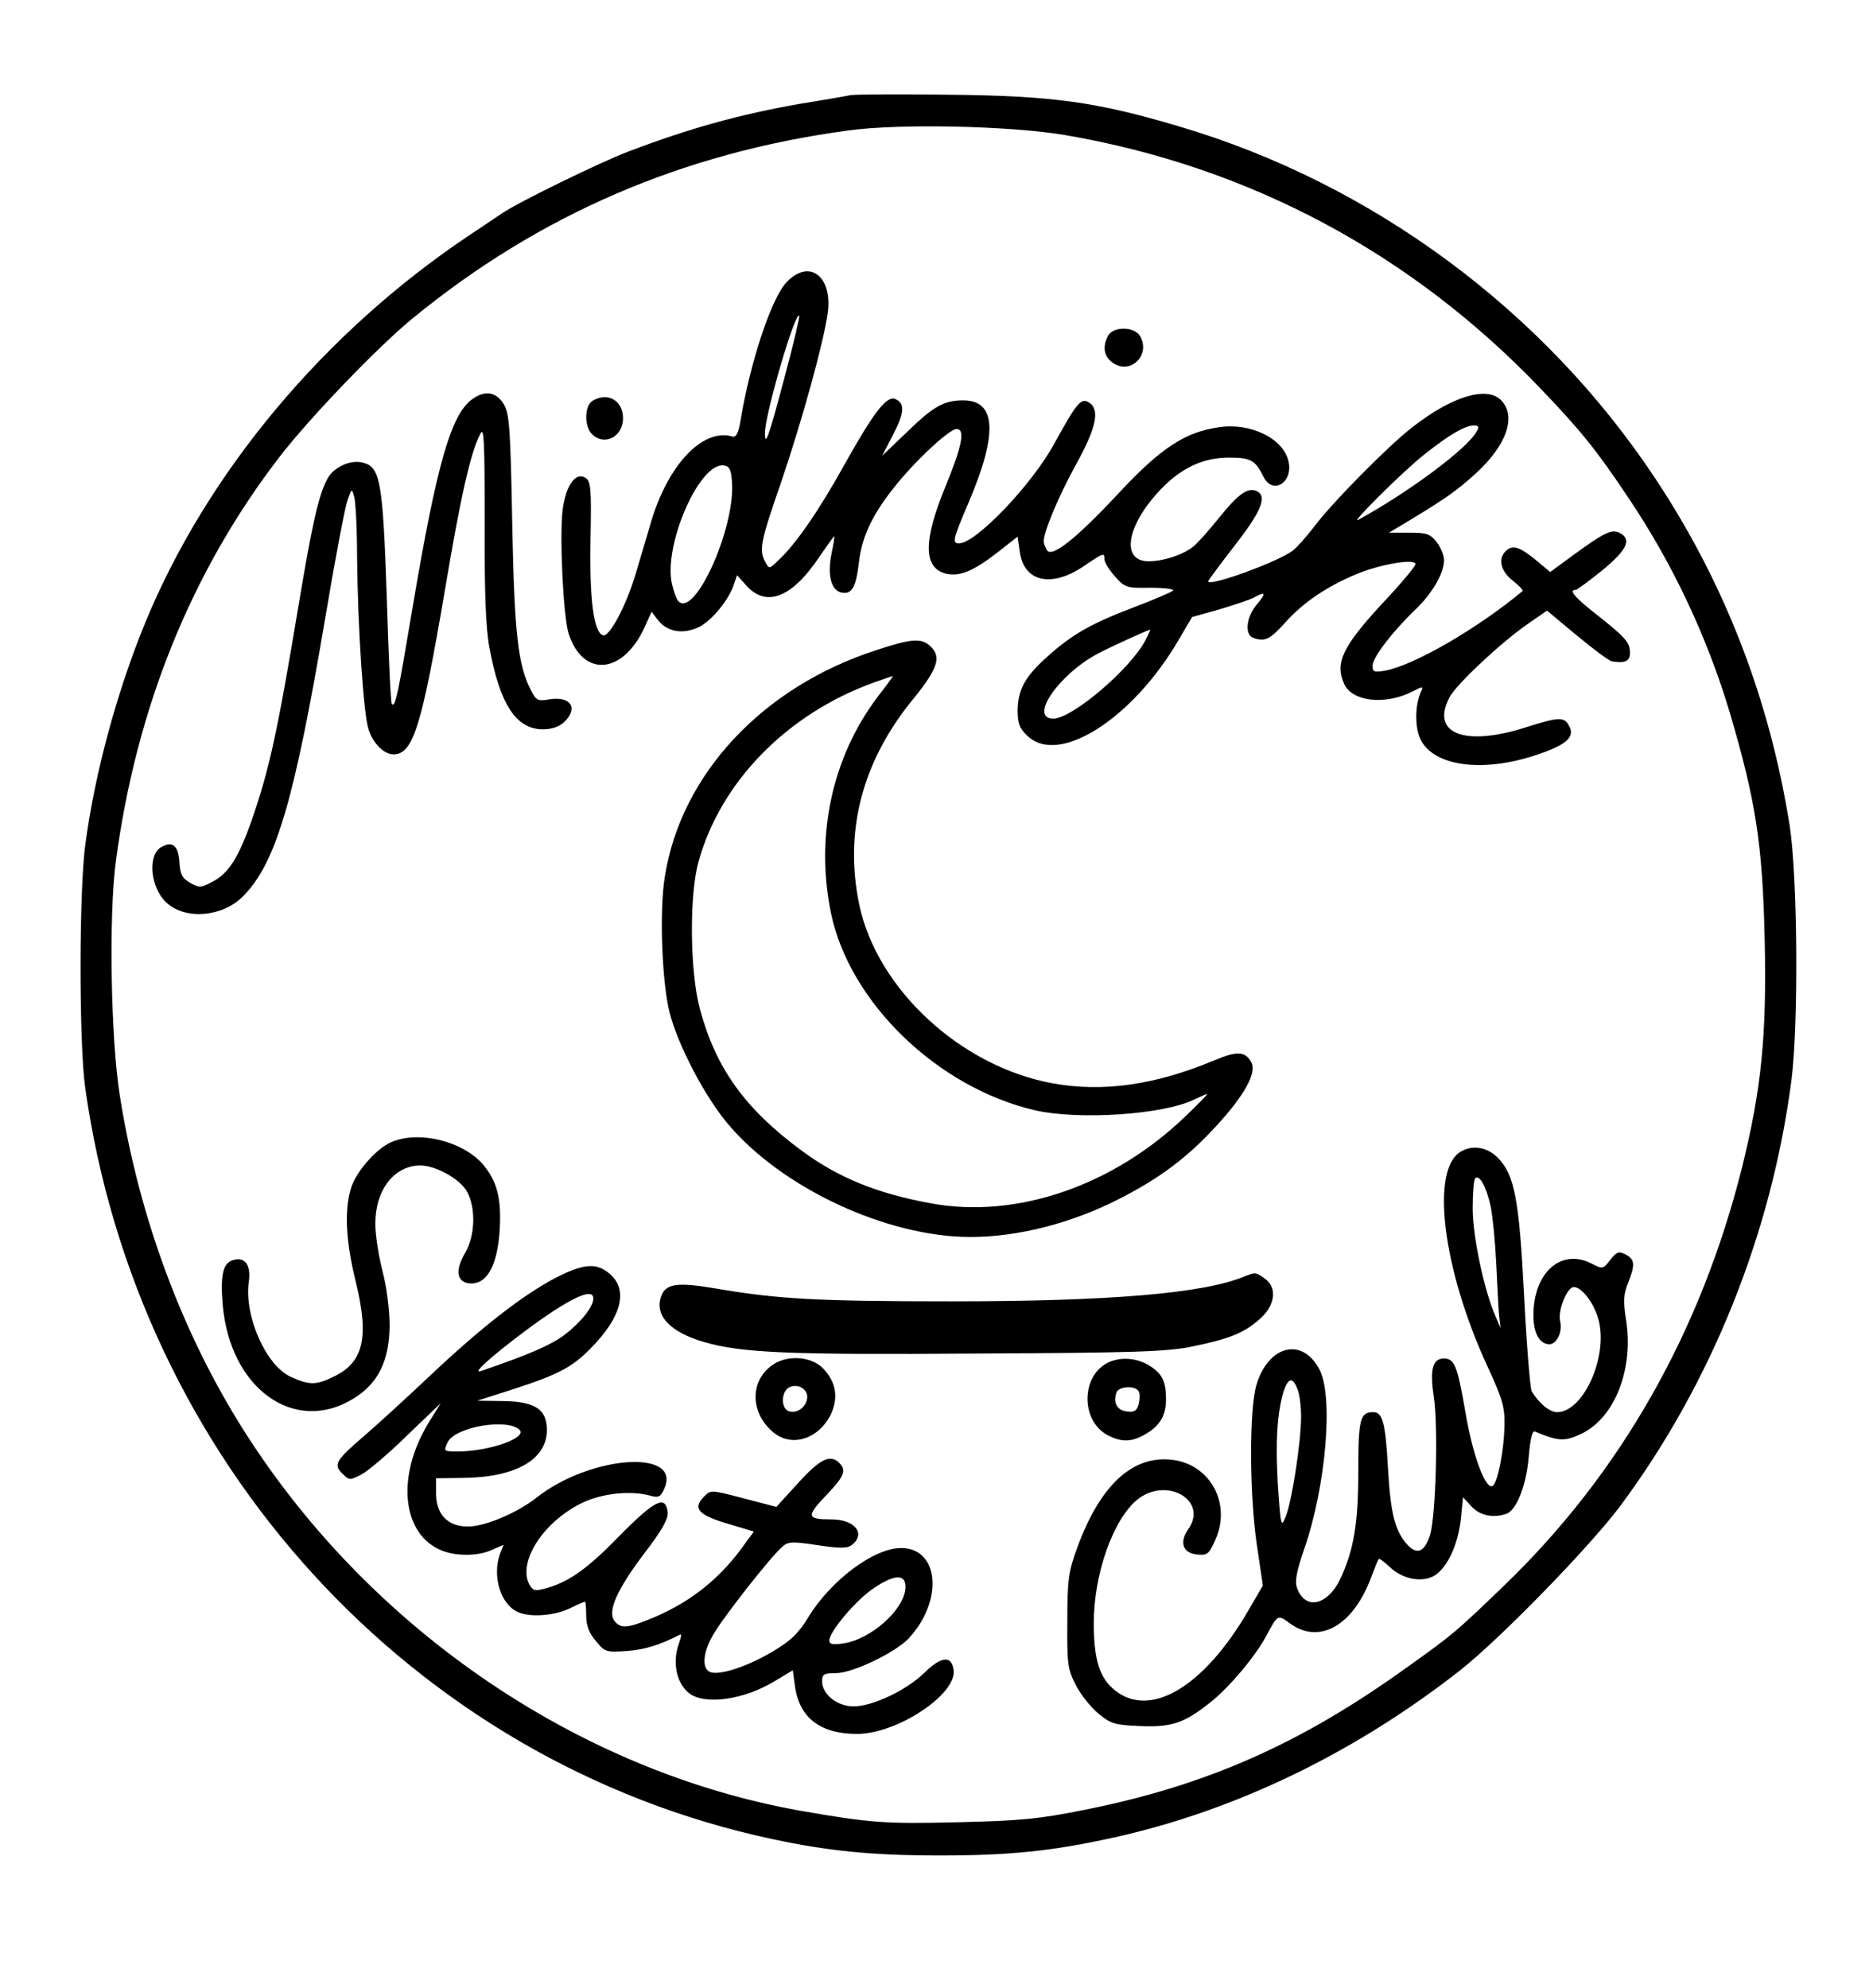 <?xml version="1.0" encoding="UTF-8" standalone="yes"?>
<svg version="1.0" xmlns="http://www.w3.org/2000/svg" width="524" height="556" viewBox="0 0 524 556" preserveAspectRatio="xMidYMid meet">
  <g transform="translate(0,556) scale(0.1,-0.1)" fill="#000000" stroke="none">
    <path d="M2380 5294 c-14 -3 -77 -14 -140 -24 -171 -30 -312 -69 -485 -135
-76 -29 -306 -141 -351 -172 -16 -11 -58 -39 -94 -63 -404 -271 -730 -661
-903 -1080 -79 -192 -141 -419 -168 -620 -18 -127 -18 -555 -1 -680 146 -1046
916 -1889 1922 -2104 159 -34 282 -46 470 -46 194 0 313 12 485 50 340 75 674
236 970 468 112 88 365 348 449 461 254 342 423 763 478 1191 20 160 17 566
-5 710 -56 353 -181 677 -375 970 -311 470 -791 826 -1332 986 -231 69 -355
86 -640 89 -140 2 -266 1 -280 -1z m601 -112 c513 -88 967 -330 1329 -709 115
-120 157 -173 244 -303 125 -185 222 -392 285 -602 73 -248 92 -367 98 -638 6
-265 -9 -415 -63 -634 -116 -463 -341 -858 -666 -1171 -134 -129 -143 -137
-268 -226 -299 -216 -564 -333 -904 -401 -129 -26 -181 -31 -356 -35 -203 -5
-245 -2 -440 32 -654 116 -1264 550 -1607 1145 -147 256 -250 551 -298 857
-25 156 -31 502 -11 653 57 429 211 811 458 1132 85 110 274 307 373 388 354
290 756 463 1218 525 144 20 456 13 608 -13z"/>
    <path d="M2200 4770 c-42 -45 -101 -222 -128 -385 -6 -36 -12 -49 -23 -46 -82
24 -179 -77 -227 -237 -11 -37 -30 -102 -43 -145 -26 -89 -74 -180 -92 -174
-26 8 -38 100 -35 266 3 149 1 165 -15 175 -27 16 -54 -22 -63 -90 -9 -77 2
-301 17 -347 41 -124 153 -113 213 20 l19 42 18 -24 c27 -33 70 -40 114 -19
36 17 86 78 99 122 l8 23 28 -31 c56 -60 128 -30 204 85 21 30 38 55 40 55 1
0 -2 -22 -8 -50 -12 -61 0 -104 31 -108 27 -4 38 17 46 85 8 71 37 132 97 208
59 75 156 165 176 165 25 0 16 -47 -31 -161 -63 -153 -62 -229 3 -244 38 -8
76 8 143 60 l56 44 6 -42 c11 -84 87 -102 177 -42 59 40 60 40 60 20 0 -8 13
-29 29 -47 28 -32 33 -33 100 -32 39 0 67 -4 63 -8 -4 -4 -53 -25 -108 -46
-121 -46 -174 -76 -243 -138 -63 -56 -83 -92 -84 -151 0 -35 5 -50 26 -70 87
-87 295 45 425 268 l37 63 75 21 c41 12 85 27 97 33 34 19 37 14 9 -19 -29
-34 -35 -84 -10 -93 32 -12 47 -5 90 43 51 57 117 101 201 136 69 28 163 43
163 27 0 -6 -40 -54 -89 -106 -116 -125 -137 -170 -110 -230 23 -49 115 -59
191 -20 29 15 31 15 23 -2 -17 -38 -17 -101 0 -134 37 -72 168 -91 313 -45 91
29 120 52 102 84 -14 27 -28 26 -123 -4 -170 -54 -265 -17 -212 84 17 35 149
158 221 207 l52 36 84 -70 c46 -38 90 -71 98 -72 37 -6 50 1 50 23 0 30 -10
42 -92 107 -63 49 -80 70 -60 70 4 0 38 25 75 55 69 57 83 86 49 104 -23 12
-43 2 -131 -62 l-64 -47 -42 35 c-46 37 -64 42 -83 23 -22 -22 -13 -56 20 -82
18 -14 30 -27 28 -29 -126 -105 -304 -208 -385 -223 -31 -5 -35 -4 -35 14 0
23 57 97 120 157 47 45 80 102 80 138 0 13 -9 36 -21 51 -18 23 -28 26 -77 26
l-56 0 55 33 c106 64 135 85 187 132 87 79 116 161 71 206 -40 40 -138 10
-249 -77 -67 -52 -225 -212 -274 -278 -21 -27 -47 -57 -59 -66 -40 -31 -237
-103 -237 -86 0 2 34 48 75 101 75 96 92 139 59 152 -25 9 -50 -9 -104 -76
-29 -36 -61 -72 -73 -81 -30 -23 -83 -40 -124 -40 -75 0 -63 93 24 190 61 68
125 100 201 100 61 0 74 -7 97 -54 26 -51 83 -16 70 43 -14 64 -105 109 -194
96 -94 -13 -162 -57 -278 -181 -121 -130 -190 -185 -204 -163 -5 8 -9 19 -9
25 0 27 42 127 90 214 57 103 68 154 37 174 -23 14 -34 0 -97 -114 -62 -115
-220 -280 -267 -280 -20 0 -17 12 28 117 81 191 76 283 -16 283 -54 0 -83 -16
-157 -88 l-70 -67 31 60 c32 61 33 88 5 99 -24 9 -60 -38 -140 -181 -72 -130
-138 -226 -187 -271 -25 -24 -25 -24 -36 -4 -18 34 -14 55 45 225 60 177 119
392 130 473 13 103 -53 151 -116 84z m-5 -265 c-45 -170 -55 -197 -55 -156 0
51 84 340 96 328 2 -2 -16 -79 -41 -172z m1936 -152 c-25 -47 -187 -168 -331
-247 -27 -16 124 135 185 183 68 54 112 80 138 81 14 0 16 -4 8 -17z m-2083
-144 c8 -128 -104 -377 -150 -331 -5 5 -13 27 -18 48 -25 108 77 342 145 332
16 -2 21 -12 23 -49z m1157 -439 c-41 -80 -205 -220 -258 -220 -70 0 15 124
125 182 34 18 130 62 146 67 1 1 -4 -12 -13 -29z"/>
    <path d="M3100 4621 c-17 -32 -11 -60 15 -77 49 -32 104 23 75 75 -15 28 -75
29 -90 2z"/>
    <path d="M1322 4444 c-60 -42 -100 -182 -167 -579 -43 -256 -49 -284 -59 -274
-3 2 -9 137 -14 300 -11 323 -18 363 -67 375 -35 9 -83 -13 -100 -47 -24 -45
-43 -131 -80 -354 -60 -360 -82 -458 -131 -600 -36 -102 -64 -147 -107 -170
-34 -18 -39 -19 -64 -5 -23 13 -29 24 -31 58 -3 47 -19 60 -50 43 -40 -21 -32
-114 14 -156 53 -49 157 -40 214 18 92 93 143 265 230 779 27 161 55 309 62
328 12 34 12 35 19 10 4 -14 8 -90 8 -170 2 -198 18 -438 32 -480 13 -40 43
-70 70 -70 55 0 79 79 144 461 43 257 72 386 99 436 10 21 12 -20 12 -249 -1
-191 3 -296 13 -348 29 -160 75 -230 150 -230 24 0 45 7 59 20 41 39 19 73
-40 64 -33 -6 -38 -4 -53 26 -36 70 -46 158 -52 467 -5 270 -8 306 -24 333
-21 34 -52 39 -87 14z"/>
    <path d="M1658 4439 c-23 -13 -24 -72 -2 -93 34 -35 87 -8 87 44 0 50 -43 74
-85 49z"/>
    <path d="M2450 3741 c-317 -103 -545 -347 -590 -633 -16 -96 -8 -300 14 -383
24 -91 98 -232 161 -307 150 -180 445 -318 680 -318 134 0 285 39 419 108 113
58 190 116 271 205 78 85 111 147 96 175 -17 32 -40 33 -104 6 -165 -69 -312
-90 -453 -64 -256 47 -490 263 -540 499 -43 206 8 402 151 576 69 85 80 118
47 148 -25 23 -52 21 -152 -12z m7 -128 c-129 -169 -177 -391 -132 -608 52
-249 297 -486 568 -550 123 -29 363 -13 449 30 17 8 33 15 35 15 3 0 -24 -27
-59 -61 -203 -196 -474 -289 -713 -245 -153 28 -260 72 -363 148 -158 117
-239 229 -284 396 -28 104 -30 317 -4 411 62 225 249 415 491 502 28 10 51 18
53 18 2 1 -17 -25 -41 -56z"/>
    <path d="M1094 2365 c-43 -19 -101 -86 -113 -132 -18 -62 -13 -149 15 -261 37
-153 21 -222 -61 -262 -51 -25 -69 -25 -122 -1 -69 32 -130 169 -117 265 7 48
-11 72 -45 61 -27 -8 -35 -42 -28 -124 20 -235 201 -365 366 -263 69 42 100
106 101 203 0 44 -8 109 -20 154 -11 43 -20 102 -20 132 0 95 53 163 126 163
44 0 113 -39 131 -74 25 -46 22 -124 -6 -171 -30 -51 -22 -85 18 -85 45 0 73
53 79 150 5 88 -7 135 -46 182 -56 66 -181 97 -258 63z"/>
    <path d="M4087 2339 c-86 -50 -51 -329 74 -600 42 -91 49 -114 48 -165 -1 -72
-20 -166 -34 -171 -21 -7 -56 91 -76 211 -22 127 -30 146 -60 146 -31 0 -39
-31 -28 -105 13 -82 6 -335 -10 -388 -16 -50 -38 -58 -67 -24 -32 38 -44 86
-51 212 -7 125 -15 155 -41 155 -37 0 -42 -19 -42 -165 0 -148 -13 -222 -51
-303 -36 -73 -97 -86 -120 -25 -7 19 -3 44 20 111 61 176 82 428 42 502 -48
91 -143 67 -176 -44 -20 -68 -20 -299 1 -446 l17 -115 -39 -67 c-128 -222
-284 -311 -383 -219 -37 34 -51 86 -51 181 0 136 53 287 120 344 82 68 202 0
144 -82 -25 -36 -15 -66 24 -70 30 -3 34 0 53 43 43 98 -13 205 -116 221 -114
17 -207 -68 -272 -247 -24 -66 -27 -89 -27 -204 -1 -120 1 -134 24 -179 14
-27 43 -63 64 -80 34 -28 46 -31 114 -34 90 -4 125 8 199 67 51 40 126 129
156 186 32 60 32 59 66 34 82 -60 177 -6 227 129 10 26 19 49 21 51 2 3 16 -8
32 -23 36 -34 92 -44 126 -22 35 23 64 86 72 157 l6 61 24 -26 c24 -26 62 -33
98 -20 29 11 56 83 62 161 4 48 10 72 17 69 66 -28 84 -29 133 -5 92 46 144
182 122 318 -8 52 -7 71 6 103 20 51 19 65 -7 79 -19 10 -25 8 -43 -15 -20
-26 -22 -26 -51 -11 -86 45 -164 -24 -164 -144 0 -50 17 -81 45 -81 20 0 37
35 30 63 -8 30 19 97 38 97 21 0 53 -40 67 -84 33 -102 -38 -266 -114 -266
-21 0 -52 26 -71 59 -4 8 -14 127 -21 265 -14 275 -27 340 -74 388 -30 30 -70
36 -103 17z m83 -152 c6 -28 13 -101 16 -162 3 -60 6 -126 8 -145 l4 -35 -14
33 c-32 72 -64 225 -64 301 0 43 3 81 7 85 12 12 31 -23 43 -77z m-540 -513
c6 -14 10 -49 10 -77 0 -70 -26 -238 -43 -279 -13 -32 -14 -28 -22 89 -7 122
-2 200 16 261 13 39 26 41 39 6z"/>
    <path d="M1555 1986 c-92 -48 -209 -139 -353 -275 -68 -64 -151 -140 -185
-169 -78 -67 -85 -79 -59 -104 19 -19 21 -19 52 -3 18 9 76 58 128 109 l95 91
-33 -53 c-107 -175 -66 -357 83 -370 34 -3 66 1 89 11 l37 16 -10 -25 c-23
-63 2 -144 52 -164 36 -15 105 -9 149 14 18 9 35 16 37 16 1 0 3 -18 3 -39 0
-28 8 -49 27 -71 25 -31 29 -32 87 -28 51 4 90 16 149 46 4 2 3 -8 -3 -23 -20
-54 -8 -114 29 -142 45 -33 154 -17 239 35 l50 30 6 -44 c12 -89 71 -134 174
-134 111 0 278 110 270 178 -5 42 -34 40 -82 -7 -50 -49 -145 -94 -198 -94
-46 0 -88 34 -88 70 0 20 5 23 39 23 46 0 165 57 203 97 98 105 86 253 -21
253 -75 0 -194 -88 -258 -191 -29 -48 -50 -68 -102 -99 -71 -42 -148 -67 -174
-57 -24 9 -21 55 8 104 25 45 159 216 192 245 17 16 27 17 100 6 66 -10 84 -9
97 1 39 32 7 71 -58 71 -69 0 -71 8 -16 66 52 54 59 71 38 92 -25 25 -53 12
-114 -55 l-62 -68 -92 24 c-91 24 -92 24 -111 4 -32 -32 -15 -51 67 -75 l73
-22 -22 -30 c-71 -102 -159 -172 -277 -218 -55 -22 -74 -23 -90 -3 -22 26 5
87 81 188 51 66 69 99 67 117 -6 49 -35 35 -136 -67 -92 -95 -146 -132 -214
-148 -23 -6 -29 -3 -39 17 -28 63 42 170 145 222 57 29 140 38 197 22 21 -6
27 -3 37 19 52 113 -207 95 -358 -25 -54 -42 -143 -80 -191 -80 -56 0 -89 34
-89 92 l0 43 73 1 c149 1 237 51 237 134 0 58 -33 80 -124 81 l-71 1 100 32
c136 44 173 65 233 131 75 82 88 153 34 195 -35 28 -71 25 -147 -14z m105 -58
c0 -23 -35 -67 -81 -102 -37 -28 -104 -57 -234 -101 -26 -9 28 40 120 109 126
94 195 127 195 94z m-207 -367 c24 -23 -86 -61 -173 -61 -39 0 -39 1 -28 25
19 43 165 69 201 36z m1080 -444 c-4 -61 -99 -144 -175 -154 -28 -4 -38 -2
-38 8 0 25 75 114 125 147 59 40 91 40 88 -1z"/>
    <path d="M3480 1989 c-114 -47 -376 -69 -818 -69 -373 0 -486 6 -660 36 -106
18 -139 14 -152 -21 -20 -54 24 -101 120 -129 105 -30 231 -36 760 -32 445 2
537 5 607 20 102 21 143 37 188 77 43 38 49 88 13 113 -26 18 -25 18 -58 5z"/>
    <path d="M2157 1739 c-60 -46 -57 -132 6 -185 52 -44 128 -19 162 51 21 47 14
89 -22 127 -34 36 -106 39 -146 7z m101 -91 c-4 -26 -30 -43 -52 -35 -21 8
-21 53 1 66 25 13 55 -5 51 -31z"/>
    <path d="M3105 1751 c-81 -34 -84 -165 -5 -206 39 -20 68 -19 107 5 39 23 55
52 55 95 0 51 -10 72 -46 95 -34 21 -76 25 -111 11z m80 -82 c4 -5 4 -21 1
-35 -5 -20 -12 -25 -34 -22 -27 3 -39 25 -28 54 6 16 52 19 61 3z"/>
  </g>
</svg>